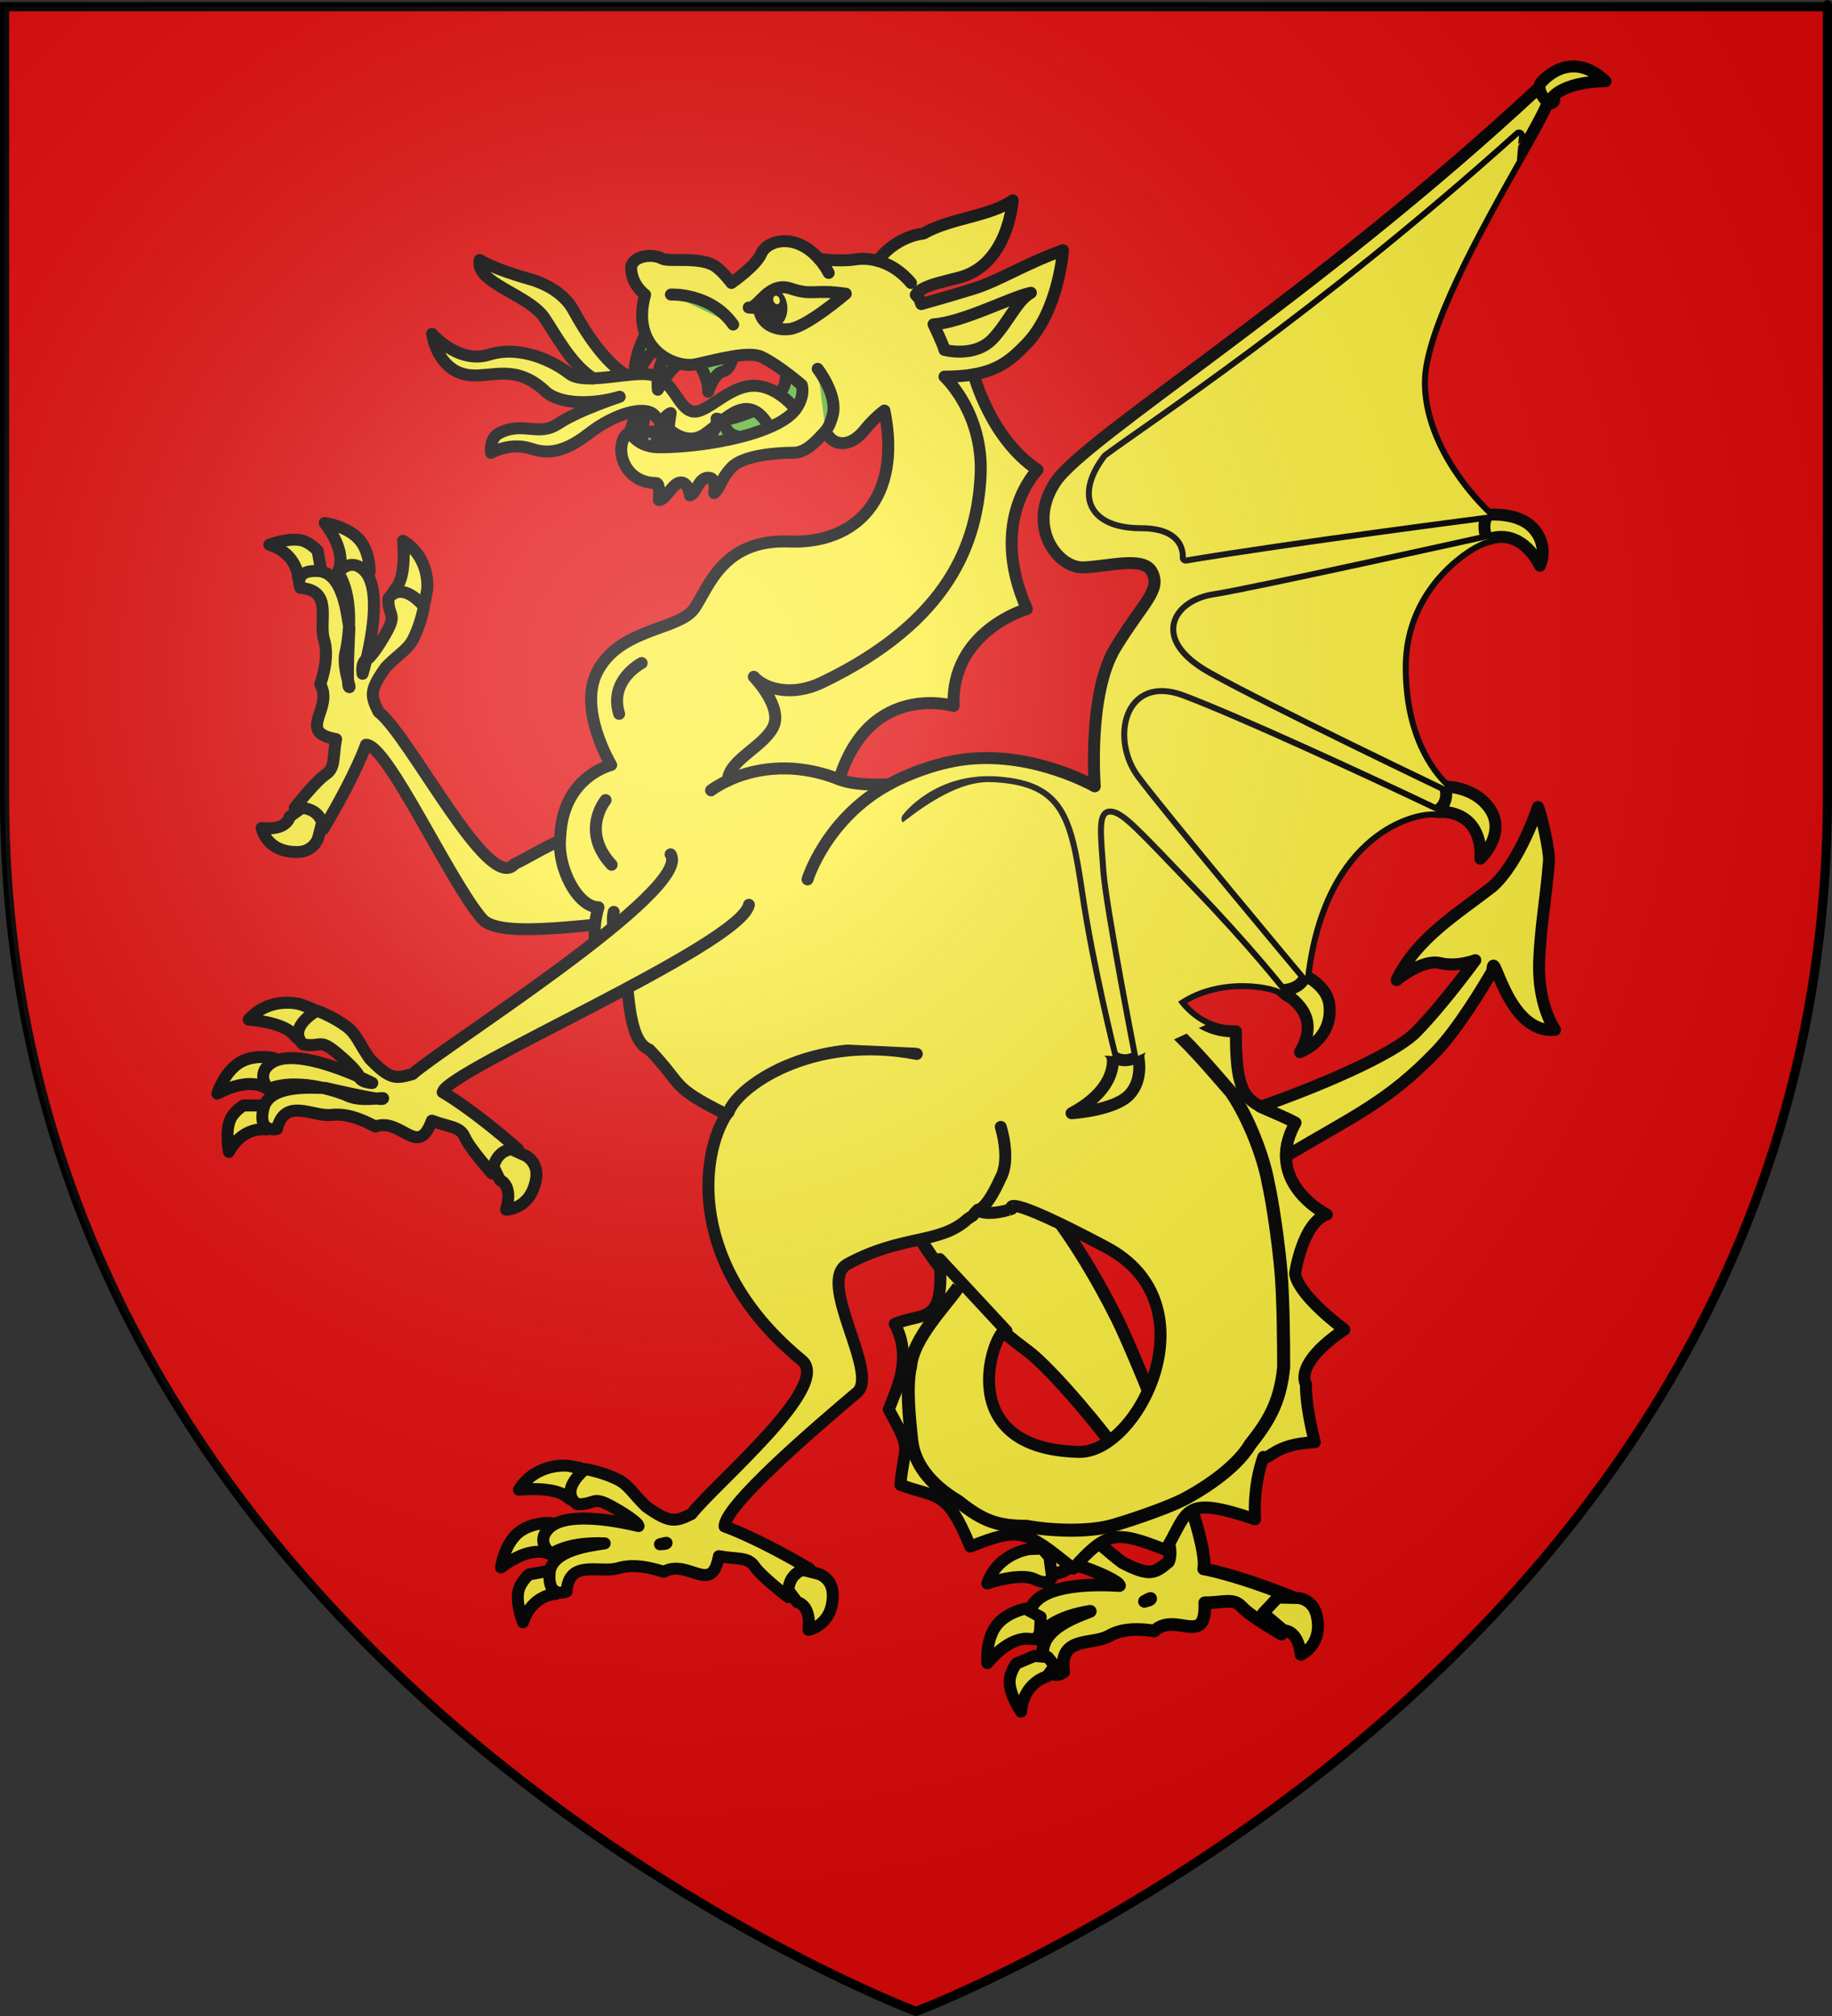 <?xml version="1.0" encoding="UTF-8" standalone="no"?>
<svg
   xmlns:i="http://ns.adobe.com/AdobeIllustrator/10.0/"
   xmlns:dc="http://purl.org/dc/elements/1.1/"
   xmlns:cc="http://creativecommons.org/ns#"
   xmlns:rdf="http://www.w3.org/1999/02/22-rdf-syntax-ns#"
   xmlns:svg="http://www.w3.org/2000/svg"
   xmlns="http://www.w3.org/2000/svg"
   xmlns:xlink="http://www.w3.org/1999/xlink"
   xmlns:sodipodi="http://sodipodi.sourceforge.net/DTD/sodipodi-0.dtd"
   xmlns:inkscape="http://www.inkscape.org/namespaces/inkscape"
   height="660"
   width="600"
   version="1.0"
   id="svg2"
   sodipodi:version="0.32"
   inkscape:version="0.46"
   sodipodi:docname="0prov.svg"
   sodipodi:docbase="C:\Documents and Settings\Bruno Vallette\Mes documents\Perso\Wikipédia Blasons\Familles BVA"
   inkscape:export-filename="/Users/olivier/Desktop/Blason Rouge/Blason_Vide_3D.png"
   inkscape:export-xdpi="144"
   inkscape:export-ydpi="144"
   inkscape:output_extension="org.inkscape.output.svg.inkscape">
  <rect width="100%" height="100%" fill="#333333" stroke="none"/>
  <sodipodi:namedview
     inkscape:window-height="940"
     inkscape:window-width="1499"
     inkscape:pageshadow="2"
     inkscape:pageopacity="0.0"
     guidetolerance="10.0"
     gridtolerance="10.0"
     objecttolerance="10.0"
     borderopacity="1.0"
     bordercolor="#666666"
     pagecolor="#ffffff"
     id="base"
     showgrid="false"
     height="660px"
     inkscape:zoom="1.0675113"
     inkscape:cx="208.07376"
     inkscape:cy="332.87209"
     inkscape:window-x="49"
     inkscape:window-y="237"
     inkscape:current-layer="layer4"
     showguides="true"
     inkscape:guide-bbox="true">
    <sodipodi:guide
       orientation="1,0"
       position="297.5,647.5"
       id="guide2411" />
    <sodipodi:guide
       orientation="0,1"
       position="-42.5,417.5"
       id="guide2413" />
  </sodipodi:namedview>
  <desc
     id="desc4">Flag of Canton of Valais (Wallis)</desc>
  <defs
     id="defs6">
    <linearGradient
       id="linearGradient2893">
      <stop
         style="stop-color:white;stop-opacity:0.314;"
         offset="0"
         id="stop2895" />
      <stop
         id="stop2897"
         offset="0.19"
         style="stop-color:white;stop-opacity:0.251;" />
      <stop
         style="stop-color:#6b6b6b;stop-opacity:0.125;"
         offset="0.6"
         id="stop2901" />
      <stop
         style="stop-color:black;stop-opacity:0.125;"
         offset="1"
         id="stop2899" />
    </linearGradient>
    <radialGradient
       inkscape:collect="always"
       xlink:href="#linearGradient2893"
       id="radialGradient3163"
       gradientUnits="userSpaceOnUse"
       gradientTransform="matrix(1.353,0,0,1.349,-77.629,-85.747)"
       cx="221.445"
       cy="226.331"
       fx="221.445"
       fy="226.331"
       r="300" />
  </defs>
  <g
     inkscape:groupmode="layer"
     id="layer3"
     inkscape:label="Fond écu"
     style="display:inline"
     sodipodi:insensitive="true">
    <path
       id="path2855"
       style="fill:#e20909;fill-opacity:1;fill-rule:evenodd;stroke:#000000;stroke-width:3;stroke-linecap:butt;stroke-linejoin:miter;stroke-miterlimit:4;stroke-dasharray:none;stroke-opacity:1"
       d="M 300,658.5 C 300,658.5 598.5,546.18 598.5,260.728 C 598.5,-24.723 598.5,2.176 598.5,2.176 L 1.5,2.176 L 1.5,260.728 C 1.5,546.18 300,658.5 300,658.5 z"
       sodipodi:nodetypes="cccccc" />
  </g>
  <g
     inkscape:groupmode="layer"
     id="layer4"
     inkscape:label="Meubles">
    <g
       id="g2712">
      <g
         style="fill:#fcef3c"
         transform="translate(783.383,5.672)"
         id="g2535">
        <path
           style="fill:#fcef3c;stroke:#000000;stroke-width:3.914;stroke-linecap:round;stroke-linejoin:round;stroke-miterlimit:4;stroke-dasharray:none"
           i:knockout="Off"
           d="M -527.547,511.824 L -522.283,518.845 C -522.283,518.845 -517.601,519.568 -518.595,527.921 C -518.595,527.921 -510.639,526.494 -510.639,516.51 C -510.639,511.008 -515.216,509.609 -515.216,509.609 L -521.778,507.951 L -527.547,511.824 z"
           id="path7241" />
        <path
           style="fill:#fcef3c;stroke:#000000;stroke-width:3.914;stroke-linecap:round;stroke-linejoin:round;stroke-miterlimit:4;stroke-dasharray:none"
           i:knockout="Off"
           d="M -597.939,513.272 L -601.239,516.097 C -601.239,516.097 -609.071,516.206 -612.099,525.432 C -612.099,525.432 -614.571,519.212 -613.527,514.937 C -612.845,512.145 -610.099,509.758 -610.099,509.758 L -603.733,508.63 L -599.551,509.979 L -597.939,513.272 z"
           id="path7243" />
        <path
           style="fill:#fcef3c;stroke:#000000;stroke-width:3.914;stroke-linecap:round;stroke-linejoin:round;stroke-miterlimit:4;stroke-dasharray:none"
           i:knockout="Off"
           d="M -593.366,474.934 L -597.425,474.183 C -597.425,474.183 -607.687,473.012 -613.421,482.027 C -613.421,482.027 -602.093,480.82 -597.916,484.235 C -593.739,487.65 -592.288,484.733 -592.288,484.733 L -591.651,478.174 L -593.366,474.934 z"
           id="path7245" />
        <path
           style="fill:#fcef3c;stroke:#000000;stroke-width:3.914;stroke-linecap:round;stroke-linejoin:round;stroke-miterlimit:4;stroke-dasharray:none"
           i:knockout="Off"
           d="M -619.29,507.465 C -619.29,507.465 -618.128,499.207 -612.955,495.603 C -608.676,492.62 -603.113,492.883 -603.113,492.883 L -598.855,496.683 L -600.219,501.471 L -601.735,503.477 L -604.002,502.857 C -604.003,502.857 -609.516,500.052 -619.29,507.465 z"
           id="path7247" />
      </g>
      <path
         id="path7249"
         d="M 205.807,142.111 C 205.807,142.111 227.23,140.148 238.552,137.294 C 249.873,134.439 256.84,129.444 257.189,124.805 C 257.537,120.166 262.762,123.02 262.762,123.02 L 266.42,128.195 L 260.498,141.754 L 235.59,149.069 L 213.993,150.853 L 206.155,146.214 L 205.807,142.111 z"
         i:knockout="Off"
         style="fill:#5ab532;stroke:#000000;stroke-width:3.914;stroke-linecap:round;stroke-linejoin:round;stroke-miterlimit:4;stroke-dasharray:none" />
      <path
         id="path7251"
         d="M 206.091,143.1 C 206.091,143.1 206.931,135.024 211.873,133.516 C 211.873,133.516 209.455,141.377 210.611,145.685 C 211.684,149.68 209.665,146.439 209.665,146.439 L 206.091,143.1 z"
         i:knockout="Off"
         style="fill:#5ab532;stroke:#000000;stroke-width:3.914;stroke-linecap:round;stroke-linejoin:round;stroke-miterlimit:4;stroke-dasharray:none" />
      <path
         id="path7253"
         d="M 211.978,108.639 C 211.978,108.639 207.352,115.315 207.667,125.115 C 207.667,125.115 211.452,115.53 215.763,113.7 L 211.978,108.639 z"
         i:knockout="Off"
         style="fill:#5ab532;stroke:#000000;stroke-width:3.914;stroke-linecap:round;stroke-linejoin:round;stroke-miterlimit:4;stroke-dasharray:none" />
      <path
         id="path7255"
         d="M 251.944,139.684 C 244.919,127.693 237.896,137.286 230.871,142.083 C 223.847,146.879 217.214,139.085 214.286,135.887 C 211.359,132.688 201.605,135.088 192.629,142.083 C 183.654,149.078 178.191,148.279 173.898,146.879 C 166.988,144.628 160.825,148.278 160.825,148.278 C 160.825,148.278 160.045,143.481 163.752,141.682 C 171.584,137.882 176.239,143.081 182.874,138.685 C 189.508,134.288 202.971,129.89 202.971,129.89 C 194.19,132.488 183.264,132.488 178.581,128.092 C 169.216,119.298 161.606,123.295 154.583,122.896 C 143.269,122.252 141.51,109.305 141.51,109.305 C 141.51,109.305 150.096,119.298 160.242,116.1 C 170.387,112.902 181.389,118.314 186.386,122.296 C 188.112,123.67 190.976,123.997 194.277,123.883 C 186.782,119.13 181.607,108.8 178.192,103.908 C 172.901,96.33 155.363,92.515 157.119,85.121 C 157.119,85.121 161.216,87.919 173.313,91.317 C 178.208,92.692 184.666,95.775 187.852,101.673 C 191.341,108.128 197.82,118.414 205.077,122.802 C 208.628,122.419 211.883,122.231 214.091,122.896 C 220.725,124.895 222.091,133.688 226.774,134.687 C 231.457,135.686 238.48,126.293 246.87,126.293 C 255.261,126.293 261.309,134.888 261.309,134.888 L 258.564,139.135 L 252.945,140.873 L 251.944,139.684 z"
         i:knockout="Off"
         style="fill:#fcef3c;stroke:#000000;stroke-width:3.914;stroke-linecap:round;stroke-linejoin:round;stroke-miterlimit:4;stroke-dasharray:none" />
      <path
         id="path7257"
         d="M 214.711,147.085 C 214.711,147.085 215.238,137.069 219.653,135.239 C 219.653,135.239 218.076,143.208 219.653,147.085 L 215.763,147.839 L 214.711,147.085 z"
         i:knockout="Off"
         style="fill:#5ab532;stroke:#000000;stroke-width:3.914;stroke-linecap:round;stroke-linejoin:round;stroke-miterlimit:4;stroke-dasharray:none" />
      <path
         id="path7259"
         d="M 229.325,146.439 C 229.325,146.439 235.317,141.377 234.687,137.069 C 234.687,137.069 236.579,137.069 237.42,139.437 C 238.661,142.933 242.782,143.099 242.782,143.099 L 240.575,146.007 L 229.325,146.439 z"
         i:knockout="Off"
         style="fill:#5ab532;stroke:#000000;stroke-width:3.914;stroke-linecap:round;stroke-linejoin:round;stroke-miterlimit:4;stroke-dasharray:none" />
      <path
         id="path7261"
         d="M 218.496,115.854 C 218.496,115.854 214.711,119.192 215.447,127.593 C 215.447,127.593 219.758,119.623 224.173,117.792 L 221.86,116.069 L 218.496,115.854 z"
         i:knockout="Off"
         style="fill:#5ab532;stroke:#000000;stroke-width:3.914;stroke-linecap:round;stroke-linejoin:round;stroke-miterlimit:4;stroke-dasharray:none" />
      <path
         id="path7263"
         d="M 229.293,119.769 C 229.293,119.769 232.16,124.187 231.92,128.248 C 231.92,128.248 233.791,122.282 236.574,121.677 C 239.599,121.018 240.13,116.022 240.13,116.022 L 231.238,116.524 L 229.293,119.769 z"
         i:knockout="Off"
         style="fill:#5ab532;stroke:#000000;stroke-width:3.914;stroke-linecap:round;stroke-linejoin:round;stroke-miterlimit:4;stroke-dasharray:none" />
      <g
         style="fill:#fcef3c;fill-opacity:1"
         transform="matrix(0,0.431,-0.435,0,386.263,365.894)"
         id="g7325">
        <path
           style="opacity:1;fill:#fcef3c;fill-opacity:1;stroke:#000000;stroke-width:9.042;stroke-linecap:round;stroke-linejoin:round;stroke-miterlimit:4;stroke-dasharray:none;display:inline"
           i:knockout="Off"
           d="M -240.63,653.604 L -228.519,669.893 C -228.519,669.893 -217.748,671.57 -220.036,690.949 C -220.036,690.949 -201.73,687.639 -201.73,664.475 C -201.73,651.711 -212.262,648.466 -212.262,648.466 L -227.358,644.62 L -240.63,653.604 z"
           id="path7327" />
        <path
           style="opacity:1;fill:#fcef3c;fill-opacity:1;stroke:#000000;stroke-width:9.042;stroke-linecap:round;stroke-linejoin:round;stroke-miterlimit:4;stroke-dasharray:none;display:inline"
           i:knockout="Off"
           d="M -402.583,656.965 L -410.176,663.518 C -410.176,663.518 -428.195,663.77 -435.162,685.174 C -435.162,685.174 -440.849,670.745 -438.446,660.826 C -436.877,654.35 -430.559,648.812 -430.559,648.812 L -415.912,646.196 L -406.291,649.324 L -402.583,656.965 z"
           id="path7329" />
        <path
           style="opacity:1;fill:#fcef3c;fill-opacity:1;stroke:#000000;stroke-width:9.042;stroke-linecap:round;stroke-linejoin:round;stroke-miterlimit:4;stroke-dasharray:none;display:inline"
           i:knockout="Off"
           d="M -392.063,568.021 L -401.401,566.28 C -401.401,566.28 -425.01,563.565 -438.202,584.478 C -438.202,584.478 -412.139,581.678 -402.529,589.601 C -392.92,597.523 -389.581,590.755 -389.581,590.755 L -388.116,575.539 L -392.063,568.021 z"
           id="path7331" />
        <path
           style="opacity:1;fill:#fcef3c;fill-opacity:1;stroke:#000000;stroke-width:9.042;stroke-linecap:round;stroke-linejoin:round;stroke-miterlimit:4;stroke-dasharray:none;display:inline"
           i:knockout="Off"
           d="M -451.705,643.492 C -451.705,643.492 -449.032,624.336 -437.13,615.972 C -427.284,609.054 -414.486,609.664 -414.486,609.664 L -404.69,618.479 L -407.828,629.586 L -411.316,634.241 L -416.533,632.802 C -416.534,632.802 -429.219,626.296 -451.705,643.492 z"
           id="path7333" />
        <path
           sodipodi:nodetypes="cccsccccccccscccsccscccsccc"
           style="opacity:1;fill:#fcef3c;fill-opacity:1;stroke:#000000;stroke-width:9.042;stroke-linecap:round;stroke-linejoin:round;stroke-miterlimit:4;stroke-dasharray:none;display:inline"
           i:knockout="Off"
           d="M -192.594,500.615 C -169.404,519.821 -289.711,579.219 -308.207,602.959 C -320.336,608.861 -324.304,610.166 -342.243,597.43 C -352.528,587.481 -355.359,580.774 -364.523,576.368 C -376.479,570.621 -388.37,568.791 -388.37,568.791 C -409.166,587.206 -394.158,595.543 -394.158,595.543 C -380.041,595.772 -383.48,588.614 -367.63,597.534 C -351.78,606.453 -348.65,610.803 -348.65,610.803 C -346.968,616.594 -337.158,614.982 -337.158,614.982 C -337.158,614.982 -399.177,596.232 -415.995,614.182 C -425.833,624.683 -414.007,633.287 -414.007,633.287 C -391.583,619.392 -355.293,627.363 -355.293,627.363 C -342.961,631.418 -324.401,622.654 -327.228,625.298 C -329.21,627.151 -371.973,624.916 -371.973,624.916 C -378.7,626.534 -414.041,628.616 -415.162,648.301 C -416.283,667.988 -402.307,661.747 -402.307,661.747 C -400.625,636.851 -377.355,648.218 -363.305,644.041 C -357.752,642.391 -347.674,640.7 -329.12,646.846 C -310.567,636.424 -292.887,665.297 -287.55,634.936 C -273.255,637.577 -265.688,635.263 -260.644,642.789 C -255.599,650.315 -235.416,666.02 -235.416,666.02 C -236.536,644.015 -219.16,644.595 -219.16,644.595 C -261.085,619.762 -283.279,612.381 -283.279,612.381 C -283.279,596.153 -179.898,549.661 -150.988,524.991 C -133.915,510.423 -150.003,432.012 -149.044,401.132 C -168.374,418.169 -188.516,440.898 -213.892,448.391 C -215.429,463.291 -201.742,481.984 -192.594,500.615 z"
           id="path7335" />
      </g>
      <path
         sodipodi:nodetypes="cccsccccccccccsccscccsscscc"
         id="path2531"
         d="M 336.842,442.509 C 347.333,450.319 388.278,498.42 382.705,511.292 C 378.119,515.142 376.56,516.102 367.709,511.599 C 362.379,507.759 360.528,504.817 356.209,503.515 C 350.574,501.815 345.347,501.978 345.347,501.978 C 338.283,512.519 345.468,515.184 345.468,515.184 C 351.49,514.075 349.34,510.975 356.936,513.846 C 364.532,516.716 366.275,518.505 366.275,518.505 C 366.382,518.725 366.511,518.914 366.654,519.077 C 358.343,518.566 341.978,518.551 337.979,525.915 C 334.81,531.752 340.672,534.827 340.672,534.827 C 345.087,530.228 351.806,528.312 357.081,527.511 C 353.231,529.1 340.294,533.195 341.626,542.052 C 343.047,551.501 348.383,547.343 348.383,547.343 C 346.699,535.372 357.681,538.759 363.25,535.563 C 365.451,534.3 369.574,532.632 378.051,533.952 C 384.932,527.401 395.225,539.594 394.568,524.712 C 400.898,524.734 403.89,522.978 406.759,526.118 C 409.628,529.258 419.728,534.971 419.728,534.971 C 417.131,524.614 424.571,523.401 424.571,523.401 C 404.36,515.219 394.213,513.625 394.213,513.625 C 396.552,503.471 371.468,442.879 365.737,431.491 C 309.442,319.624 252.196,379.494 336.842,442.509 z M 376.775,523.299 C 376.888,523.286 376.902,523.357 376.783,523.544 C 376.661,523.738 375.927,523.991 374.828,524.266 C 375.825,523.734 376.539,523.325 376.775,523.299 z"
         style="fill:#fcef3c;fill-opacity:1;stroke:#000000;stroke-width:4.145;stroke-linecap:round;stroke-linejoin:round;stroke-miterlimit:4;stroke-dasharray:none" />
      <path
         sodipodi:nodetypes="csccccsscccsccsccccccccccsccsccccccccscscsccccscscsccsscssccsscscccsccsccccccccccccccccssscsscsccccccccsccccccccscscc"
         id="path7265"
         d="M 329.631,435.715 C 326.784,432.652 309.567,474.401 353.39,475.325 C 372.701,475.733 397.574,427.06 362.331,408.341 C 327.088,389.621 331.315,395.757 331.364,395.767 C 331.414,395.776 323.66,398.425 320.139,396.215 C 317.56,398.603 320.287,396.891 316.947,399.044 C 307.773,407.47 295.665,404.032 277.584,413.82 C 267.199,419.443 288.115,449.581 280.695,455.861 C 268.129,466.494 237.298,492.734 237.298,499.729 C 237.298,499.729 246.947,502.913 265.17,513.617 C 265.17,513.617 257.62,513.359 258.107,522.844 C 258.107,522.844 249.324,516.079 247.132,512.835 C 244.94,509.591 241.651,510.593 235.437,509.454 C 233.118,522.541 225.436,510.094 217.372,514.587 C 209.308,511.938 204.926,512.663 202.513,513.374 C 196.406,515.175 186.292,510.281 185.561,521.012 C 185.561,521.012 179.491,523.692 179.979,515.206 C 180.435,507.251 193.959,505.97 198.058,505.265 C 192.716,505.031 185.734,505.512 180.482,508.74 C 180.482,508.74 175.336,505.023 179.612,500.497 C 185.008,494.786 201.079,497.693 209.141,499.608 C 209.034,499.44 208.945,499.253 208.883,499.042 C 208.883,499.042 207.527,497.175 200.638,493.331 C 193.749,489.485 195.242,492.567 189.107,492.468 C 189.107,492.468 182.581,488.876 191.619,480.938 C 191.619,480.938 196.786,481.72 201.983,484.198 C 205.966,486.097 207.197,488.988 211.667,493.277 C 219.465,498.767 221.187,498.205 226.459,495.661 C 234.498,485.428 272.696,453.633 262.616,445.354 C 224.958,414.425 229.3,378.264 237.923,364.856 C 219.178,355.487 224.335,355.862 212.659,343.6 C 205.587,340.959 206.178,323.495 204.944,321.455 C 193.567,316.404 193.622,305.066 196.007,297.02 C 189.355,297.082 182.319,284.26 183.497,273.825 C 184.331,254.181 200.163,250.454 200.163,250.454 C 200.163,250.454 189.402,232.643 195.436,220.281 C 202.663,205.477 222.378,206.471 227.396,199.213 C 232.121,192.381 236.572,176.43 258.528,177.284 C 280.484,178.138 295.495,162.877 289.66,134.408 C 287.349,136.131 284.771,138.71 283.181,140.726 C 278.592,146.54 272.756,146.427 270.386,141.116 C 268.275,143.205 264.533,148.215 259.9,148.215 C 254.246,148.215 243.308,149.052 239.539,153.105 C 235.771,157.159 236.15,159.485 233.889,161.416 C 233.889,161.416 235.014,156.198 231.811,156.392 C 228.607,156.585 228.232,161.411 225.97,162.184 C 225.97,162.184 225.593,157.941 222.955,157.941 C 220.316,157.941 218.058,163.733 215.797,163.733 C 215.797,163.733 216.353,158.129 214.846,158.129 C 204.857,158.129 201.321,147.793 204.713,142.773 C 206.858,139.599 206.966,146.437 216.014,146.437 C 231.09,146.437 255.151,142.017 260.796,133.735 C 263.731,129.43 262.603,126.07 262.603,126.07 C 262.603,126.07 255.163,119.571 249.373,116.816 C 245.2,114.83 235.164,117.676 227.899,119.254 C 221.041,120.744 206.374,114.236 211.274,96.476 C 211.274,96.476 206.844,93.34 206.71,87.842 C 206.62,84.191 213.01,82.614 216.924,84.703 C 219.018,85.821 229.196,83.943 234.065,87.074 C 236.684,88.759 239.553,92.637 239.553,92.637 C 239.553,92.637 247.664,87.033 249.36,82.979 C 250.543,80.151 255.331,77.743 260.848,79.595 C 263.24,80.398 265.768,82.001 268.199,84.717 C 268.199,84.717 274.593,85.785 280.26,84.905 C 282.269,84.593 284.78,84.666 287.446,85.39 C 287.446,85.39 292.66,77.71 302.454,76.446 C 311.465,71.299 324.062,70.925 331.657,65.603 C 331.657,65.603 330.327,86.441 314.448,90.778 C 308.451,92.416 301.927,93.459 299.928,96.53 C 301.769,98.752 300.328,96.096 301.721,99.547 C 301.721,99.547 310.828,97.019 318.93,94.51 C 327.033,92 335.26,86.585 348.133,81.915 C 348.133,81.915 346.828,101.676 336.072,112.694 C 331.612,117.262 327.6,121.034 318.903,122.568 C 318.903,122.568 317.892,143.892 333.382,154.129 C 333.382,154.129 318.815,165.97 331.807,195.145 C 331.807,195.145 307.255,201.14 308.254,225.709 C 308.254,225.709 273.968,227.851 274.854,255.155 C 279.555,257.007 286.592,256.998 291.222,256.731 C 297.603,253.263 307.598,249.449 317.015,248.474 C 339.024,246.192 358.551,257.432 358.551,257.432 C 358.551,257.432 356.15,227.017 365.383,211.97 C 374.618,196.922 380.431,193.216 377.268,187.198 C 374.537,182.002 363.222,185.437 354.87,185.757 C 346.439,186.08 336.007,172.424 345.661,157.806 C 355.315,143.188 430.521,97.024 503.289,29.368 C 503.289,29.368 513.683,32.62 506.617,34.271 C 502.083,45.741 465.705,101.05 465.705,125.127 C 465.705,149.205 487.528,169.421 490.467,171.142 C 493.405,172.862 490.887,175.871 486.691,176.732 C 482.493,177.592 459.417,190.918 459.417,218.435 C 459.417,245.953 472.845,257.557 475.363,259.277 C 477.88,260.997 477.039,266.589 470.324,265.729 C 463.608,264.87 433.335,271.687 427.511,319.475 C 427.091,322.915 426.074,330.897 419.538,324.203 C 418,322.629 399.999,318.275 385.866,327.921 C 385.866,327.921 392.57,338.188 404.773,337.606 C 404.617,364.175 410.212,359.925 424.293,367.575 C 413.373,387.11 434.547,397.602 434.547,397.602 C 426.574,400.229 424.169,416.797 424.169,416.797 C 424.169,416.797 423.631,422.587 440.278,435.265 C 423.286,446.834 427.714,453.18 427.714,453.18 C 427.714,453.18 427.328,459.147 430.608,472.173 C 417.453,472.603 415.417,478.355 413.779,476.955 C 413.779,476.955 410.356,485.517 411.048,497.39 C 386.887,489.25 389.454,494.65 381.737,507.398 C 365.2,500.88 362.519,501.225 351.461,513.527 C 335.516,500.537 333.969,499.985 317.776,506.307 C 310.002,487.376 307.179,490.711 294.889,486.075 C 296.163,472.302 299.04,475.879 291.072,461.424 C 293.386,455.363 299.094,444.63 293.042,433.447 C 302.956,429.343 309.284,434.06 307.766,412.198 L 329.631,435.715 z M 218.242,505.077 C 218.355,505.086 218.354,505.15 218.201,505.292 C 218.042,505.439 217.271,505.53 216.136,505.575 C 217.221,505.288 218.005,505.057 218.242,505.077 z"
         style="fill:#fcef3c;fill-opacity:1;stroke:#000000;stroke-width:3.914;stroke-linecap:round;stroke-linejoin:round;stroke-miterlimit:4;stroke-dasharray:none" />
      <path
         id="path7267"
         d="M 274.852,255.161 C 284.846,222.914 312.329,231.103 312.329,231.103 C 311.33,206.534 336.314,199.368 336.314,199.368 C 323.322,170.192 339.811,153.813 339.811,153.813 C 324.322,143.577 318.896,122.57 318.896,122.57 C 316.201,123.046 313.057,123.305 309.313,123.305 C 309.313,123.305 322.352,135.19 321.131,156.158 C 319.908,177.127 311.525,203.119 269.192,223.445 C 259.415,228.139 250.555,225.635 246.888,221.567 C 246.888,221.567 256.36,231.269 253.305,237.841 C 250.249,244.414 238.423,248.962 238.423,255.534 C 245.37,252.311 258.387,248.672 274.852,255.161 z"
         i:knockout="Off"
         style="fill:#fcef3c;stroke:#000000;stroke-width:3.914;stroke-linecap:round;stroke-linejoin:round;stroke-miterlimit:4;stroke-dasharray:none" />
      <path
         id="path7269"
         d="M 205.078,122.802 C 201.52,123.185 197.667,123.765 194.276,123.882"
         i:knockout="Off"
         style="fill:#5ab532;stroke:#000000;stroke-width:3.914;stroke-linecap:round;stroke-linejoin:round;stroke-miterlimit:4;stroke-dasharray:none" />
      <path
         id="path7271"
         d="M 238.557,364.22 C 241.373,355.922 265.661,338.34 300.26,345.034"
         i:knockout="Off"
         style="fill:none;stroke:#000000;stroke-width:3.914;stroke-linecap:round;stroke-linejoin:round;stroke-miterlimit:4;stroke-dasharray:none"
         sodipodi:nodetypes="cc" />
      <path
         id="path7275"
         d="M 232.878,258.744 C 232.878,258.744 234.846,257.194 238.423,255.534"
         i:knockout="Off"
         style="fill:none;stroke:#000000;stroke-width:3.914;stroke-linecap:round;stroke-linejoin:round;stroke-miterlimit:4;stroke-dasharray:none" />
      <path
         id="path7277"
         d="M 264.478,287.898 C 264.478,287.898 270.537,267.979 291.216,256.737"
         i:knockout="Off"
         style="fill:none;stroke:#000000;stroke-width:3.914;stroke-linecap:round;stroke-linejoin:round;stroke-miterlimit:4;stroke-dasharray:none" />
      <path
         id="path7279"
         d="M 307.798,339.562 C 307.798,339.562 339.002,313.995 364.342,345.718 C 366.801,348.796 371.168,349.544 372.946,344.833 C 376.083,336.799 380.716,331.428 385.863,327.917"
         i:knockout="Off"
         style="fill:none;stroke:#000000;stroke-width:3.914;stroke-linecap:round;stroke-linejoin:round;stroke-miterlimit:4;stroke-dasharray:none" />
      <path
         sodipodi:nodetypes="ccc"
         id="path7281"
         d="M 327.765,368.92 C 327.765,368.92 331.188,379.604 327.637,385.811 C 322.911,396.29 320.342,396.015 320.342,396.015"
         i:knockout="Off"
         style="fill:none;stroke:#000000;stroke-width:3.914;stroke-linecap:round;stroke-linejoin:round;stroke-miterlimit:4;stroke-dasharray:none" />
      <path
         id="path7283"
         d="M 270.38,141.121 C 271.68,139.475 272.265,137.577 272.717,135.857 C 274.44,129.301 267.8,120.748 267.8,120.748"
         i:knockout="Off"
         style="fill:#5ab532;stroke:#000000;stroke-width:3.914;stroke-linecap:round;stroke-linejoin:round;stroke-miterlimit:4;stroke-dasharray:none" />
      <path
         id="path7285"
         d="M 268.2,84.716 C 270.273,87.032 271.404,89.348 271.404,89.348"
         i:knockout="Off"
         style="fill:#5ab532;stroke:#000000;stroke-width:3.914;stroke-linecap:round;stroke-linejoin:round;stroke-miterlimit:4;stroke-dasharray:none" />
      <path
         id="path7287"
         d="M 298.365,92.651 C 294.978,88.564 291.059,86.374 287.44,85.39"
         i:knockout="Off"
         style="fill:#5ab532;stroke:#000000;stroke-width:3.914;stroke-linecap:round;stroke-linejoin:round;stroke-miterlimit:4;stroke-dasharray:none" />
      <path
         sodipodi:nodetypes="ccccsc"
         id="path7289"
         d="M 245.209,100.687 C 248.4,101.12 251.471,91.977 258.947,94.468 C 266.289,96.913 266.39,94.627 276.999,96.155 C 276.999,96.155 264.613,106.729 258.947,107.664 C 254.803,108.349 249.81,106.729 248.739,101.978 C 248.436,100.636 246.671,100.843 245.209,100.687 z"
         i:knockout="Off"
         style="fill:#fcef3c;stroke:#000000;stroke-width:3.914;stroke-linecap:round;stroke-linejoin:round;stroke-miterlimit:4;stroke-dasharray:none" />
      <path
         sodipodi:nodetypes="ccccc"
         id="path7291"
         d="M 337.628,95.851 C 331.105,97.218 315.365,105.562 305.741,106.178 C 305.741,106.178 309.294,113.611 309.294,114.536 C 309.294,114.536 319.219,117.308 325.234,110.838 C 330.369,105.315 333.117,98.316 337.628,95.851 z"
         i:knockout="Off"
         style="fill:none;stroke:#000000;stroke-width:3.914;stroke-linecap:round;stroke-linejoin:round;stroke-miterlimit:4;stroke-dasharray:none" />
      <path
         style="fill:#000000"
         id="path7293"
         d="M 253.469,94.743 C 253.443,94.743 253.418,94.748 253.393,94.748 C 252.041,95.391 250.891,96.385 249.866,97.38 C 249.358,98.391 249.058,99.623 249.058,100.955 C 249.058,102.267 249.35,103.482 249.842,104.485 C 250.725,105.742 251.978,106.625 253.397,107.161 C 253.421,107.162 253.444,107.166 253.468,107.166 C 255.903,107.166 257.877,104.385 257.877,100.954 C 257.877,97.523 255.904,94.743 253.469,94.743 z M 254.771,99.557 C 254.231,99.752 253.59,99.306 253.341,98.56 C 253.093,97.815 253.329,97.053 253.87,96.857 C 254.411,96.662 255.051,97.108 255.301,97.854 C 255.55,98.599 255.313,99.361 254.771,99.557 z"
         i:knockout="Off" />
      <path
         id="path7295"
         d="M 240.12,106.249 C 232.63,95.722 219.741,96.436 219.741,96.436"
         i:knockout="Off"
         style="fill:#5ab532;stroke:#000000;stroke-width:3.914;stroke-linecap:round;stroke-linejoin:round;stroke-miterlimit:4;stroke-dasharray:none" />
      <path
         id="path7297"
         d="M 504.741,27.044 C 504.741,27.044 514.022,15.429 525.822,26.61 C 525.822,26.61 511.344,26.342 507.413,33.205 C 506.826,34.229 502.715,29.154 504.741,27.044 z"
         i:knockout="Off"
         style="fill:#fcef3c;stroke:#000000;stroke-width:3.914;stroke-linecap:round;stroke-linejoin:round;stroke-miterlimit:4;stroke-dasharray:none" />
      <path
         id="path7299"
         d="M 488.06,168.502 C 488.06,168.502 497.391,167.7 502.176,172.995 C 505.216,176.359 506.16,180.98 504.342,185.196 C 504.342,185.196 498.956,172.968 487.879,176.372 C 485.965,176.96 485.188,168.894 488.06,168.502 z"
         i:knockout="Off"
         style="fill:#fcef3c;stroke:#000000;stroke-width:3.914;stroke-linecap:round;stroke-linejoin:round;stroke-miterlimit:4;stroke-dasharray:none" />
      <path
         id="path7301"
         d="M 470.323,265.721 C 486.7,265.202 484.827,281.108 484.827,281.108 C 484.827,281.108 493.621,272.867 487.821,264.627 C 482.658,257.29 473.229,257.538 473.229,257.538 C 473.229,257.538 475.274,262.598 470.323,265.721 z"
         i:knockout="Off"
         style="fill:#fcef3c;stroke:#000000;stroke-width:3.914;stroke-linecap:round;stroke-linejoin:round;stroke-miterlimit:4;stroke-dasharray:none" />
      <path
         id="path7303"
         d="M 419.536,324.194 C 425.974,328.477 431.772,334.004 425.775,344.446 C 425.775,344.446 436.767,340.353 435.368,328.887 C 434.61,322.672 427.511,319.466 427.511,319.466 C 427.511,319.466 426.488,324.007 419.536,324.194 z"
         i:knockout="Off"
         style="fill:#fcef3c;stroke:#000000;stroke-width:3.914;stroke-linecap:round;stroke-linejoin:round;stroke-miterlimit:4;stroke-dasharray:none" />
      <path
         id="path7305"
         d="M 364.342,345.718 C 364.342,345.718 366.836,355.925 350.946,364.451 C 350.946,364.451 364.961,363.582 369.862,358.405 C 374.705,353.289 372.738,345.693 372.738,345.693 C 372.738,345.693 368.658,348.844 364.342,345.718 z"
         i:knockout="Off"
         style="fill:#fcef3c;stroke:#000000;stroke-width:3.914;stroke-linecap:round;stroke-linejoin:round;stroke-miterlimit:4;stroke-dasharray:none" />
      <path
         id="path7307"
         d="M 297.202,268.039 C 297.202,268.039 307.173,254.558 327.113,256.192 C 347.052,257.827 349.844,267.63 353.433,292.141 C 357.021,316.653 364.341,345.718 364.341,345.718"
         i:knockout="Off"
         style="fill:none;stroke:#000000;stroke-width:3.914;stroke-linecap:round;stroke-linejoin:round;stroke-miterlimit:4;stroke-dasharray:none" />
      <path
         id="path7309"
         d="M 372.738,345.693 C 372.738,345.693 363.23,297.046 362.322,284.954 C 361.415,272.863 360.809,266.67 363.533,266.662 C 367.058,266.652 372.009,272.243 390.471,291.464 C 408.933,310.686 419.536,324.194 419.536,324.194"
         i:knockout="Off"
         style="fill:none;stroke:#000000;stroke-width:3.914;stroke-linecap:round;stroke-linejoin:round;stroke-miterlimit:4;stroke-dasharray:none" />
      <path
         id="path7311"
         d="M 427.511,319.465 C 427.511,319.465 382.238,265.388 373.521,253.641 C 364.805,241.892 369.122,221.773 387.244,228.587 C 405.365,235.4 447.199,254.686 470.324,265.72"
         i:knockout="Off"
         style="fill:none;stroke:#000000;stroke-width:3.914;stroke-linecap:round;stroke-linejoin:round;stroke-miterlimit:4;stroke-dasharray:none" />
      <path
         id="path7313"
         d="M 473.231,257.537 C 473.231,257.537 415.938,230.136 396.716,219.396 C 377.494,208.656 385.649,197.318 397.591,195.529 C 409.532,193.739 487.879,176.372 487.879,176.372"
         i:knockout="Off"
         style="fill:none;stroke:#000000;stroke-width:3.914;stroke-linecap:round;stroke-linejoin:round;stroke-miterlimit:4;stroke-dasharray:none" />
      <path
         id="path7315"
         d="M 487.483,168.435 C 487.483,168.435 421.831,176.909 388.341,182.547 C 388.341,182.547 389.537,171.959 373.71,171.959 C 357.883,171.959 352.836,162.561 362.47,149.873 C 375.236,140.291 431.848,103.402 497.504,44.372"
         i:knockout="Off"
         style="fill:none;stroke:#000000;stroke-width:3.914;stroke-linecap:round;stroke-linejoin:round;stroke-miterlimit:4;stroke-dasharray:none"
         sodipodi:nodetypes="ccscc" />
      <path
         id="path7317"
         d="M 210.156,217.071 C 210.156,217.071 199.33,222.616 202.775,233.705"
         i:knockout="Off"
         style="fill:none;stroke:#000000;stroke-width:3.914;stroke-linecap:round;stroke-linejoin:round;stroke-miterlimit:4;stroke-dasharray:none" />
      <path
         id="path7319"
         d="M 198.346,261.933 C 198.346,261.933 189.981,272.015 200.314,283.104"
         i:knockout="Off"
         style="fill:none;stroke:#000000;stroke-width:3.914;stroke-linecap:round;stroke-linejoin:round;stroke-miterlimit:4;stroke-dasharray:none" />
      <path
         sodipodi:nodetypes="cc"
         id="path7321"
         d="M 201.011,298.529 C 201.011,298.529 198.018,308.691 211.421,318.876"
         i:knockout="Off"
         style="fill:none;stroke:#000000;stroke-width:3.914;stroke-linecap:round;stroke-linejoin:round;stroke-miterlimit:4;stroke-dasharray:none" />
      <path
         sodipodi:nodetypes="ccccccccccccc"
         id="path7323"
         d="M 313.888,421.326 C 309.519,427.668 299.031,438.168 298.233,447.268 C 296.667,453.481 297.841,464.744 298.624,471.734 C 299.408,478.724 304.107,485.714 313.897,491.54 C 321.729,497.753 326.428,499.695 336.218,499.695 C 344.833,501.248 356.972,501.637 364.804,499.307 C 372.636,496.977 382.426,493.481 387.125,491.151 C 391.824,488.821 404.355,481.443 409.446,472.899 C 414.928,465.909 419.236,459.695 420.41,447.656 C 420.41,441.443 420.343,425.948 419.56,416.627 C 418.777,407.307 416.886,394.064 415.32,387.074 C 413.848,378.891 409.054,366.103 403.18,357.559 C 396.685,350.153 388.691,340.472 380.859,334.258"
         style="fill:none;fill-rule:evenodd;stroke:#000000;stroke-width:4.269;stroke-linecap:butt;stroke-linejoin:miter;stroke-opacity:1" />
      <path
         sodipodi:nodetypes="cssscscccscsscc"
         id="path2161"
         d="M 503.71,264.185 C 504.727,266.31 507.534,278.608 507.306,281.746 C 506.49,292.952 504.493,303.583 504.09,314.657 C 503.556,329.336 509.283,337.122 509.283,337.122 C 493.202,338.699 489.073,308.574 488.767,317.921 C 485.426,323.595 477.523,336.718 470.548,344.025 C 454.779,360.544 443.398,365.298 421.165,378.524 C 421.15,375.271 422.049,371.601 424.307,367.562 C 420.977,365.753 415.209,363.391 412.793,362.348 C 429.545,356.532 456.217,345.613 463.867,337.784 C 472.868,328.571 483.19,314.339 483.19,314.339 C 483.19,314.339 477.207,316.677 471.619,315.293 C 465.843,313.861 457.419,320.853 457.419,320.853 C 463.959,307.227 476.836,299.509 488.768,290.286 C 497.845,282.177 503.71,264.185 503.71,264.185 z"
         style="fill:#fcef3c;fill-opacity:1;stroke:#000000;stroke-width:3.914;stroke-linecap:round;stroke-linejoin:round;stroke-miterlimit:4;stroke-dasharray:none;display:inline" />
      <path
         style="fill:#fcef3c;fill-opacity:1;stroke:none;stroke-width:5.485;stroke-linecap:round;stroke-linejoin:round;stroke-miterlimit:4;stroke-dasharray:none"
         d="M 497.486,44.356 L 496.809,52.556 C 484.559,74.247 465.688,107.747 465.688,125.129 C 465.688,144.85 480.312,161.98 487.225,168.478 C 486.432,168.58 421.622,176.927 388.338,182.531 C 388.338,182.531 389.544,171.945 373.717,171.945 C 357.89,171.945 352.845,162.567 362.479,149.879 C 375.245,140.297 431.83,103.385 497.486,44.356 z M 487.864,176.38 C 487.483,176.505 487.116,176.63 486.699,176.716 C 482.501,177.576 459.412,190.908 459.412,218.426 C 459.412,241.28 468.661,253.134 473.243,257.489 L 473.243,257.526 C 473.243,257.526 415.941,230.135 396.719,219.395 C 377.497,208.654 385.642,197.329 397.584,195.539 C 409.525,193.749 487.864,176.38 487.864,176.38 z M 381.084,227.222 C 382.919,227.301 384.982,227.75 387.248,228.601 C 405.369,235.415 447.186,254.692 470.311,265.726 C 463.596,264.867 433.325,271.687 427.502,319.475 C 427.502,319.475 382.246,265.397 373.529,253.649 C 365.902,243.37 368.236,226.669 381.084,227.222 z M 323.54,256.035 C 324.107,256.031 324.684,256.051 325.269,256.072 C 325.873,256.095 326.488,256.133 327.111,256.184 C 347.05,257.818 349.832,267.642 353.421,292.154 C 357.009,316.665 364.358,345.716 364.358,345.716 C 364.358,345.716 300.843,343.21 267.946,341.489 C 249.672,322.992 277.492,284.427 277.492,284.427 C 284.822,279.581 305.978,256.146 323.54,256.035 z M 363.531,266.658 C 367.056,266.648 372.018,272.261 390.48,291.483 C 408.942,310.704 419.533,324.209 419.533,324.209 C 417.995,322.634 399.99,318.291 385.857,327.937 C 385.857,327.937 388.992,332.687 394.84,335.54 L 372.74,345.679 C 372.74,345.679 363.236,297.051 362.328,284.96 C 361.421,272.868 360.807,266.666 363.531,266.658 z"
         id="path3151"
         sodipodi:nodetypes="ccscsscccssccssccscssccssscccccsccccsc" />
      <g
         style="fill:#fcef3c;fill-opacity:1"
         transform="matrix(0.424,7.6372047e-2,-7.7010258e-2,0.428,312.249,117.093)"
         id="g2519">
        <path
           style="opacity:1;fill:#fcef3c;fill-opacity:1;stroke:#000000;stroke-width:9.042;stroke-linecap:round;stroke-linejoin:round;stroke-miterlimit:4;stroke-dasharray:none;display:inline"
           i:knockout="Off"
           d="M -240.63,653.604 L -228.519,669.893 C -228.519,669.893 -217.748,671.57 -220.036,690.949 C -220.036,690.949 -201.73,687.639 -201.73,664.475 C -201.73,651.711 -212.262,648.466 -212.262,648.466 L -227.358,644.62 L -240.63,653.604 z"
           id="path2521" />
        <path
           style="opacity:1;fill:#fcef3c;fill-opacity:1;stroke:#000000;stroke-width:9.042;stroke-linecap:round;stroke-linejoin:round;stroke-miterlimit:4;stroke-dasharray:none;display:inline"
           i:knockout="Off"
           d="M -402.583,656.965 L -410.176,663.518 C -410.176,663.518 -428.195,663.77 -435.162,685.174 C -435.162,685.174 -440.849,670.745 -438.446,660.826 C -436.877,654.35 -430.559,648.812 -430.559,648.812 L -415.912,646.196 L -406.291,649.324 L -402.583,656.965 z"
           id="path2523" />
        <path
           style="opacity:1;fill:#fcef3c;fill-opacity:1;stroke:#000000;stroke-width:9.042;stroke-linecap:round;stroke-linejoin:round;stroke-miterlimit:4;stroke-dasharray:none;display:inline"
           i:knockout="Off"
           d="M -392.063,568.021 L -401.401,566.28 C -401.401,566.28 -425.01,563.565 -438.202,584.478 C -438.202,584.478 -412.139,581.678 -402.529,589.601 C -392.92,597.523 -389.581,590.755 -389.581,590.755 L -388.116,575.539 L -392.063,568.021 z"
           id="path2525" />
        <path
           style="opacity:1;fill:#fcef3c;fill-opacity:1;stroke:#000000;stroke-width:9.042;stroke-linecap:round;stroke-linejoin:round;stroke-miterlimit:4;stroke-dasharray:none;display:inline"
           i:knockout="Off"
           d="M -451.705,643.492 C -451.705,643.492 -449.032,624.336 -437.13,615.972 C -427.284,609.054 -414.486,609.664 -414.486,609.664 L -404.69,618.479 L -407.828,629.586 L -411.316,634.241 L -416.533,632.802 C -416.534,632.802 -429.219,626.296 -451.705,643.492 z"
           id="path2527" />
        <path
           sodipodi:nodetypes="cccsccccccccscccsccscccc"
           style="opacity:1;fill:#fcef3c;fill-opacity:1;stroke:#000000;stroke-width:9.042;stroke-linecap:round;stroke-linejoin:round;stroke-miterlimit:4;stroke-dasharray:none;display:inline"
           i:knockout="Off"
           d="M -144.772,405.745 C -122.65,428.491 -289.711,579.219 -308.207,602.959 C -320.336,608.861 -324.304,610.166 -342.243,597.43 C -352.528,587.481 -355.359,580.774 -364.523,576.368 C -376.479,570.621 -388.37,568.791 -388.37,568.791 C -409.166,587.206 -394.158,595.543 -394.158,595.543 C -380.041,595.772 -383.48,588.614 -367.63,597.534 C -351.78,606.453 -348.65,610.803 -348.65,610.803 C -346.968,616.594 -337.158,614.982 -337.158,614.982 C -337.158,614.982 -399.177,596.232 -415.995,614.182 C -425.833,624.683 -414.007,633.287 -414.007,633.287 C -391.583,619.392 -355.293,627.363 -355.293,627.363 C -342.961,631.418 -324.401,622.654 -327.228,625.298 C -329.21,627.151 -371.973,624.916 -371.973,624.916 C -378.7,626.534 -414.041,628.616 -415.162,648.301 C -416.283,667.988 -402.307,661.747 -402.307,661.747 C -400.625,636.851 -377.355,648.218 -363.305,644.041 C -357.752,642.391 -347.674,640.7 -329.12,646.846 C -310.567,636.424 -292.887,665.297 -287.55,634.936 C -273.255,637.577 -265.688,635.263 -260.644,642.789 C -255.599,650.315 -235.416,666.02 -235.416,666.02 C -236.536,644.015 -219.16,644.595 -219.16,644.595 C -261.085,619.762 -283.279,612.381 -283.279,612.381 C -283.279,596.153 -80.314,463.583 -79.356,432.702"
           id="path2529" />
      </g>
      <g
         style="fill:#fcef3c"
         transform="matrix(0.974,-0.225,0.225,0.974,812.37,-89.125)"
         id="g2541">
        <path
           style="fill:#fcef3c;stroke:#000000;stroke-width:3.914;stroke-linecap:round;stroke-linejoin:round;stroke-miterlimit:4;stroke-dasharray:none"
           i:knockout="Off"
           d="M -527.547,511.824 L -522.283,518.845 C -522.283,518.845 -517.601,519.568 -518.595,527.921 C -518.595,527.921 -510.639,526.494 -510.639,516.51 C -510.639,511.008 -515.216,509.609 -515.216,509.609 L -521.778,507.951 L -527.547,511.824 z"
           id="path2543" />
        <path
           style="fill:#fcef3c;stroke:#000000;stroke-width:3.914;stroke-linecap:round;stroke-linejoin:round;stroke-miterlimit:4;stroke-dasharray:none"
           i:knockout="Off"
           d="M -597.939,513.272 L -601.239,516.097 C -601.239,516.097 -609.071,516.206 -612.099,525.432 C -612.099,525.432 -614.571,519.212 -613.527,514.937 C -612.845,512.145 -610.099,509.758 -610.099,509.758 L -603.733,508.63 L -599.551,509.979 L -597.939,513.272 z"
           id="path2545" />
        <path
           style="fill:#fcef3c;stroke:#000000;stroke-width:3.914;stroke-linecap:round;stroke-linejoin:round;stroke-miterlimit:4;stroke-dasharray:none"
           i:knockout="Off"
           d="M -593.366,474.934 L -597.425,474.183 C -597.425,474.183 -607.687,473.012 -613.421,482.027 C -613.421,482.027 -602.093,480.82 -597.916,484.235 C -593.739,487.65 -592.288,484.733 -592.288,484.733 L -591.651,478.174 L -593.366,474.934 z"
           id="path2547" />
        <path
           style="fill:#fcef3c;stroke:#000000;stroke-width:3.914;stroke-linecap:round;stroke-linejoin:round;stroke-miterlimit:4;stroke-dasharray:none"
           i:knockout="Off"
           d="M -619.29,507.465 C -619.29,507.465 -618.128,499.207 -612.955,495.603 C -608.676,492.62 -603.113,492.883 -603.113,492.883 L -598.855,496.683 L -600.219,501.471 L -601.735,503.477 L -604.002,502.857 C -604.003,502.857 -609.516,500.052 -619.29,507.465 z"
           id="path2549" />
      </g>
    </g>
  </g>
  <g
     inkscape:groupmode="layer"
     id="layer2"
     inkscape:label="Reflet final"
     sodipodi:insensitive="true">
    <path
       sodipodi:nodetypes="cccccc"
       d="M 300,658.5 C 300,658.5 598.5,546.18 598.5,260.728 C 598.5,-24.723 598.5,2.176 598.5,2.176 L 1.5,2.176 L 1.5,260.728 C 1.5,546.18 300,658.5 300,658.5 z"
       style="opacity:1;fill:url(#radialGradient3163);fill-opacity:1;fill-rule:evenodd;stroke:none;stroke-width:1px;stroke-linecap:butt;stroke-linejoin:miter;stroke-opacity:1"
       id="path2875"
       inkscape:export-xdpi="144"
       inkscape:export-ydpi="144" />
  </g>
</svg>
